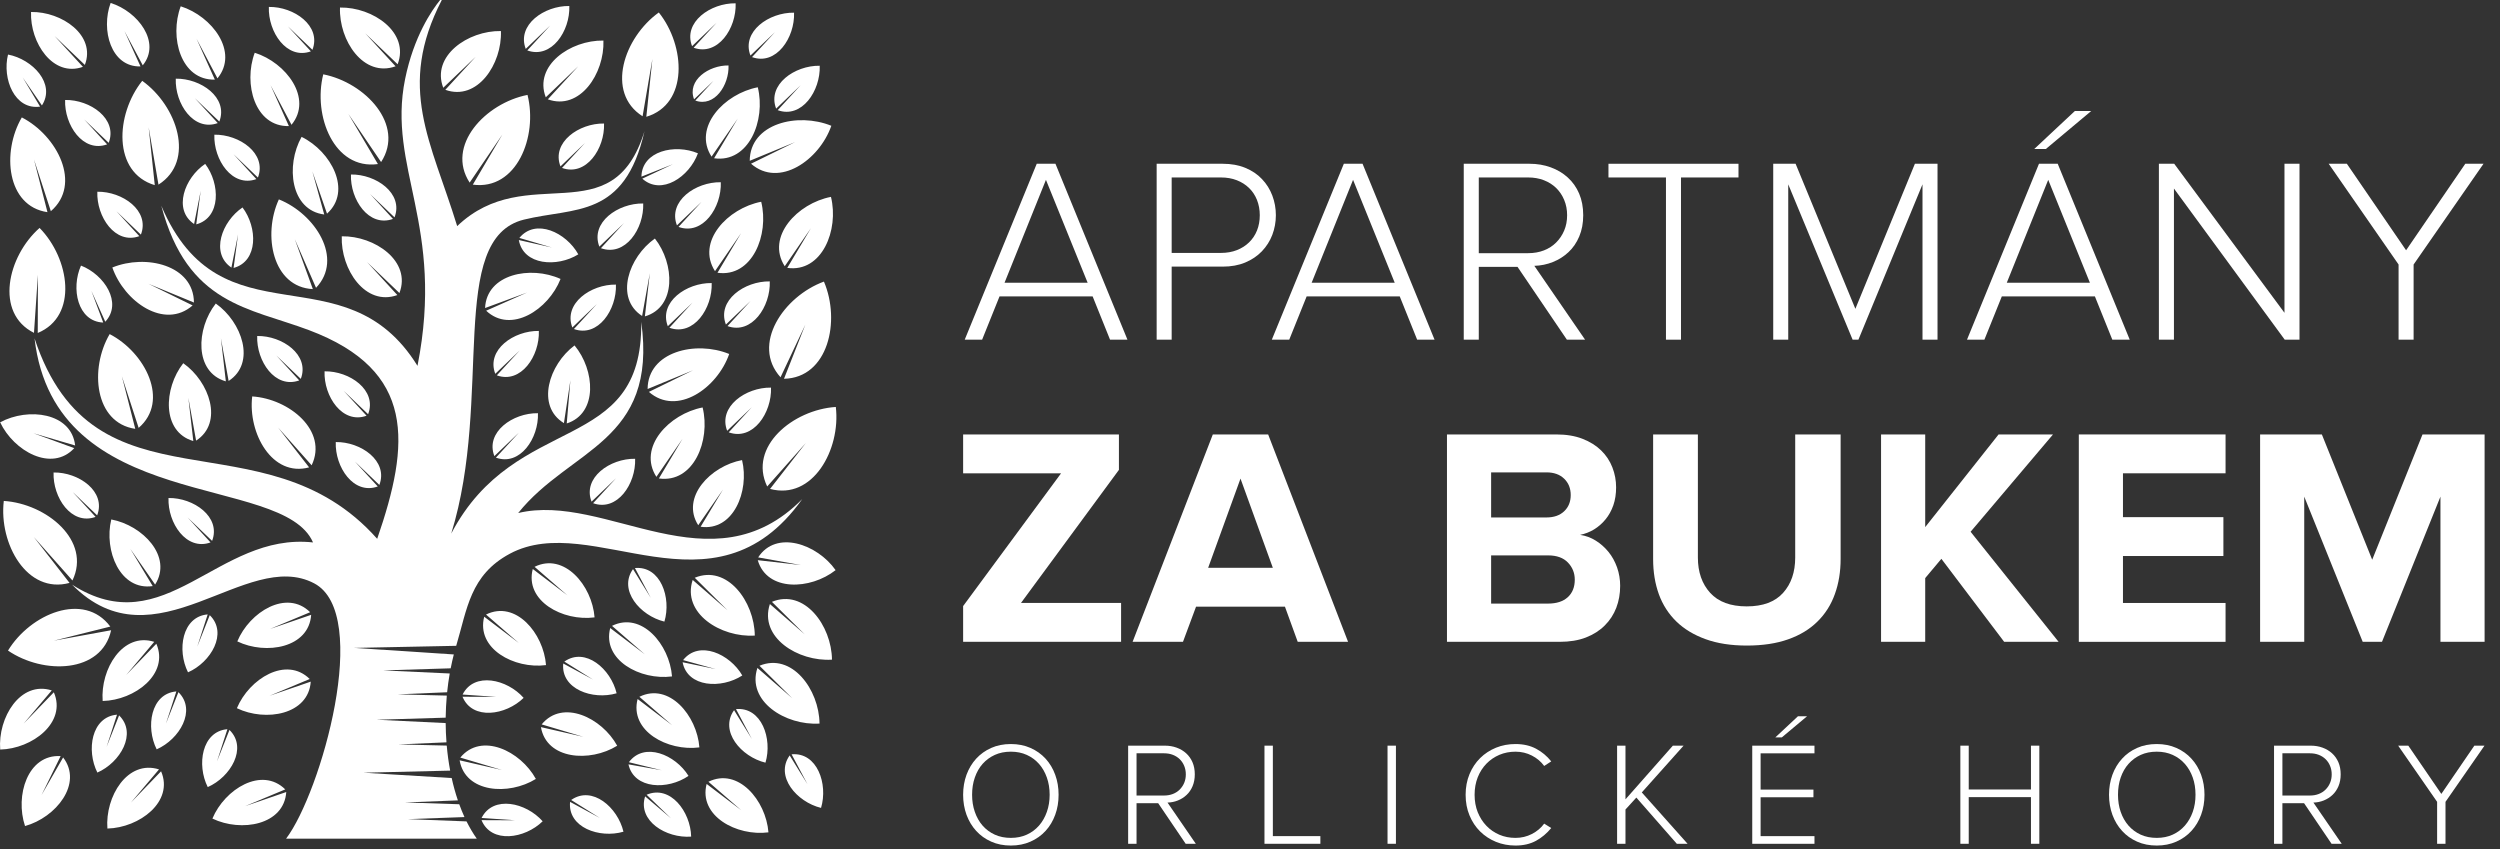 <?xml version="1.0" encoding="UTF-8" standalone="no"?>
<svg xmlns="http://www.w3.org/2000/svg" xmlns:xlink="http://www.w3.org/1999/xlink" xmlns:serif="http://www.serif.com/" width="100%" height="100%" viewBox="0 0 156 53" version="1.1" xml:space="preserve" style="fill-rule:evenodd;clip-rule:evenodd;stroke-linejoin:round;stroke-miterlimit:2;">
  <rect x="0" y="0" width="156" height="53" fill="#333333" stroke="none"/>
  <path d="M32.335,32.012c3.232,-4.032 8.72,-4.402 7.678,-11.931c0.121,8.408 -7.806,5.505 -11.856,13.214c2.636,-8.512 -0.286,-18.407 4.541,-19.592c3.159,-0.776 6.276,-0.053 7.52,-5.52c-2.003,6.521 -7.335,1.771 -11.69,5.926c-1.629,-5.298 -3.785,-8.633 -0.959,-14.109l-0.105,-0c-0.516,0.636 -1.643,2.27 -2.184,4.926c-1.132,5.573 2.503,9.115 0.772,17.903c-4.562,-7.362 -12.238,-1.175 -15.987,-9.991c1.635,6.18 5.476,6.358 9.206,7.759c6.712,2.52 6.318,7.089 4.266,13.025c-7.102,-8.001 -17.643,-1.193 -21.382,-12.509c1.275,11.015 15.482,8.374 17.378,12.735c-5.974,-0.653 -9.22,6.367 -15.035,2.634c5.187,5.259 10.851,-2.327 15.109,-0.08c3.603,1.901 0.419,13.054 -1.754,15.93l11.897,-0c-0.233,-0.33 -0.445,-0.691 -0.638,-1.077l-3.666,-0.141l3.537,-0.129c-0.117,-0.258 -0.225,-0.524 -0.326,-0.8l-3.392,-0.111l3.307,-0.131c-0.151,-0.446 -0.281,-0.913 -0.387,-1.394l-5.502,-0.332l5.407,-0.131c-0.095,-0.509 -0.168,-1.032 -0.213,-1.562l-3.02,-0.073l3.003,-0.13c-0.03,-0.398 -0.047,-0.799 -0.05,-1.202l-4.311,-0.208l4.311,-0.13c0.007,-0.459 0.03,-0.92 0.071,-1.377l-3.069,-0.078l3.089,-0.13c0.041,-0.394 0.094,-0.785 0.162,-1.172l-4.158,-0.192l4.218,-0.13c0.057,-0.293 0.121,-0.581 0.194,-0.866l-6.223,-0.408l6.373,-0.13c0.686,-2.296 0.864,-4.415 3.347,-5.747c5.151,-2.762 12.692,4.38 18.246,-3.409c-5.664,5.729 -12.252,-0.444 -17.725,0.87Z" style="fill:#fff;"></path>
  <path d="M0.009,26.352c0.855,1.807 3.227,3.125 4.625,1.612l-2.546,-0.929l2.601,0.763c-0.229,-2.048 -2.92,-2.395 -4.68,-1.446Zm8.161,23.727l1.752,-2.069c-1.965,-0.622 -3.373,1.698 -3.22,3.691c1.999,-0.048 4.164,-1.681 3.349,-3.573l-1.881,1.951Zm9.63,-0.821c-1.468,-1.447 -3.776,-0.022 -4.546,1.821c1.801,0.868 4.473,0.399 4.608,-1.657l-2.563,0.88l2.501,-1.044Zm-4.261,-1.748l0.65,-2.009c-1.599,0.134 -1.927,2.223 -1.226,3.613c1.425,-0.625 2.502,-2.444 1.356,-3.566l-0.78,1.962Zm-6.888,-0.905l0.65,-2.01c-1.599,0.134 -1.927,2.223 -1.226,3.613c1.425,-0.626 2.503,-2.444 1.356,-3.567l-0.78,1.964Zm-4.061,3.009l1.194,-2.433c-2.056,-0.125 -2.857,2.468 -2.222,4.364c1.927,-0.533 3.63,-2.645 2.377,-4.281l-1.349,2.35Zm-1.112,-4.464l1.752,-2.069c-1.964,-0.621 -3.373,1.698 -3.218,3.691c1.997,-0.047 4.164,-1.682 3.348,-3.574l-1.882,1.952Zm8.877,0.004l0.649,-2.009c-1.599,0.133 -1.927,2.222 -1.228,3.613c1.427,-0.625 2.504,-2.445 1.357,-3.567l-0.778,1.963Zm8.972,-2.784c-1.466,-1.447 -3.776,-0.022 -4.545,1.822c1.8,0.867 4.472,0.399 4.608,-1.658l-2.564,0.881l2.501,-1.045Zm-11.452,-0.25l1.75,-2.069c-1.963,-0.621 -3.371,1.699 -3.218,3.691c1.998,-0.047 4.165,-1.681 3.349,-3.573l-1.881,1.951Zm4.434,-1.771l0.651,-2.01c-1.6,0.134 -1.928,2.223 -1.228,3.614c1.427,-0.626 2.505,-2.445 1.356,-3.567l-0.779,1.963Zm7.044,-2.147c-1.465,-1.448 -3.776,-0.024 -4.545,1.821c1.799,0.867 4.472,0.398 4.609,-1.658l-2.565,0.881l2.501,-1.044Zm-12.47,0.896c-1.65,-2.211 -4.992,-0.789 -6.383,1.498c2.211,1.51 5.843,1.426 6.434,-1.269l-3.572,0.651l3.521,-0.88Zm0.061,-6.684c-0.47,1.942 0.547,4.457 2.586,4.158l-1.398,-2.323l1.547,2.228c1.108,-1.738 -0.77,-3.697 -2.735,-4.063Zm3.571,-1.338c-0.056,1.556 1.113,3.317 2.623,2.771l-1.429,-1.555l1.527,1.46c0.574,-1.499 -1.163,-2.702 -2.721,-2.676Zm-10.278,0.182c-0.315,2.657 1.44,5.838 4.103,5.115l-2.23,-2.864l2.411,2.713c1.194,-2.486 -1.614,-4.791 -4.284,-4.964Zm3.106,-1.775c-0.056,1.556 1.112,3.318 2.622,2.772l-1.429,-1.555l1.527,1.459c0.575,-1.499 -1.163,-2.702 -2.72,-2.676Z" style="fill:#fff;"></path>
  <path d="M43.352,36.052l2.044,2.027l-2.172,-1.891c-0.687,2.079 1.757,3.607 3.875,3.472c-0.022,-2.123 -1.726,-4.448 -3.747,-3.608Zm-3.004,13.54l1.518,1.468l-1.61,-1.368c-0.486,1.53 1.32,2.63 2.872,2.512c-0.035,-1.557 -1.306,-3.246 -2.78,-2.612Zm-4.707,0.327l1.79,1.122l-1.858,-1.004c-0.159,1.597 1.836,2.298 3.331,1.861c-0.357,-1.515 -1.952,-2.905 -3.263,-1.979Zm-5.59,1.121l2.108,0.146l-2.112,-0.009c0.612,1.483 2.702,1.161 3.815,0.071c-1.03,-1.168 -3.091,-1.643 -3.811,-0.208Zm-1.327,-3.767l2.598,0.775l-2.642,-0.605c0.35,2.03 3.059,2.214 4.758,1.162c-0.961,-1.753 -3.408,-2.926 -4.714,-1.332Zm10.519,0.289l2.052,0.502l-2.08,-0.368c0.353,1.567 2.466,1.604 3.748,0.719c-0.817,-1.326 -2.766,-2.143 -3.72,-0.853Zm10.152,-0.493l0.992,1.865l-1.111,-1.796c-0.934,1.305 0.444,2.907 1.957,3.275c0.448,-1.492 -0.24,-3.491 -1.838,-3.344Zm-5.189,1.713l2.048,1.776l-2.16,-1.64c-0.517,1.994 1.875,3.279 3.857,3.02c-0.154,-1.993 -1.9,-4.071 -3.745,-3.156Zm1.72,-4.535l0.99,1.865l-1.11,-1.797c-0.933,1.305 0.444,2.908 1.959,3.275c0.446,-1.491 -0.241,-3.491 -1.839,-3.343Zm-6.028,-0.767l2.046,1.777l-2.157,-1.64c-0.517,1.995 1.874,3.279 3.855,3.02c-0.152,-1.993 -1.898,-4.07 -3.744,-3.157Zm-4.684,-2.197l1.79,1.121l-1.858,-1.002c-0.159,1.596 1.836,2.297 3.331,1.859c-0.357,-1.515 -1.951,-2.904 -3.263,-1.978Zm-1.414,3.919l2.598,0.774l-2.644,-0.604c0.353,2.03 3.06,2.214 4.759,1.161c-0.962,-1.752 -3.408,-2.926 -4.713,-1.331Zm13.591,-3.66l2.044,2.026l-2.172,-1.89c-0.687,2.078 1.757,3.607 3.875,3.472c-0.022,-2.124 -1.726,-4.447 -3.747,-3.608Zm-4.766,-0.352l2.037,0.561l-2.068,-0.428c0.307,1.575 2.419,1.674 3.725,0.826c-0.777,-1.349 -2.703,-2.222 -3.694,-0.959Zm-4.436,-2.137l2.047,1.776l-2.159,-1.64c-0.517,1.995 1.875,3.279 3.857,3.019c-0.154,-1.992 -1.9,-4.07 -3.745,-3.155Zm9.979,-1.499l2.045,2.027l-2.172,-1.89c-0.688,2.078 1.756,3.607 3.875,3.471c-0.022,-2.123 -1.727,-4.448 -3.748,-3.608Zm-19.302,5.785l2.107,0.146l-2.112,-0.009c0.613,1.483 2.703,1.161 3.814,0.071c-1.029,-1.168 -3.089,-1.643 -3.809,-0.208Zm1.461,-4.992l2.048,1.776l-2.16,-1.64c-0.515,1.994 1.875,3.278 3.857,3.019c-0.154,-1.992 -1.898,-4.07 -3.745,-3.155Zm3.03,-2.978l2.047,1.777l-2.159,-1.641c-0.517,1.995 1.875,3.279 3.856,3.019c-0.153,-1.992 -1.899,-4.069 -3.744,-3.155Zm13.953,-0.588l2.668,0.478l-2.694,-0.304c0.577,1.978 3.288,1.857 4.858,0.621c-1.151,-1.635 -3.715,-2.525 -4.832,-0.795Zm-7.69,0.664l0.991,1.865l-1.111,-1.798c-0.933,1.307 0.444,2.909 1.959,3.276c0.446,-1.492 -0.241,-3.491 -1.839,-3.343Z" style="fill:#fff;"></path>
  <path d="M13.465,18.94c-1.234,1.572 -1.351,4.283 0.627,4.857l-0.308,-2.693l0.482,2.668c1.729,-1.12 0.835,-3.682 -0.801,-4.832Zm-2.497,-14.031c-0.057,1.556 1.112,3.317 2.621,2.771l-1.43,-1.554l1.528,1.459c0.575,-1.499 -1.163,-2.702 -2.719,-2.676Zm3.472,11.788l0.415,-2.071l-0.279,2.094c1.549,-0.419 1.497,-2.532 0.557,-3.775c-1.289,0.872 -2.023,2.855 -0.693,3.752Zm4.379,-8.157c-1.006,1.797 -0.692,4.576 1.413,4.845l-0.742,-2.693l0.915,2.64c1.582,-1.418 0.263,-3.884 -1.586,-4.792Zm-13.765,8.033c-0.637,1.421 -0.216,3.493 1.388,3.554l-0.74,-1.978l0.867,1.926c1.095,-1.172 -0.062,-2.941 -1.515,-3.502Zm10.995,4.393c-0.056,1.556 1.113,3.317 2.623,2.772l-1.429,-1.556l1.527,1.46c0.574,-1.499 -1.163,-2.702 -2.721,-2.676Zm-14.112,-20.218c-0.071,1.921 1.373,4.095 3.237,3.422l-1.765,-1.92l1.886,1.801c0.709,-1.849 -1.437,-3.335 -3.358,-3.303Zm-1.437,2.656c-0.373,1.512 0.413,3.475 2.002,3.249l-1.082,-1.814l1.196,1.74c0.87,-1.35 -0.586,-2.883 -2.116,-3.175Zm20.826,11.341c-0.074,2.058 1.471,4.389 3.469,3.667l-1.89,-2.058l2.019,1.931c0.761,-1.982 -1.538,-3.575 -3.598,-3.54Zm-1.155,-10.107c-0.655,2.595 0.678,5.975 3.411,5.6l-1.843,-3.127l2.041,3.001c1.506,-2.312 -0.984,-4.958 -3.609,-5.474Zm-2.77,7.804c-1.022,2.218 -0.394,5.475 2.12,5.598l-1.127,-3.116l1.326,3.036c1.74,-1.822 -0.049,-4.614 -2.319,-5.518Zm-8.526,-7.398c-1.672,2.089 -1.862,5.717 0.782,6.51l-0.381,-3.609l0.612,3.577c2.33,-1.479 1.163,-4.92 -1.013,-6.478Zm-1.866,11.648c0.745,2.136 3.254,3.901 5.01,2.367l-2.754,-1.35l2.836,1.169c-0.013,-2.331 -2.999,-3.043 -5.092,-2.186Zm8.728,8.045c-0.272,2.3 1.248,5.053 3.551,4.427l-1.93,-2.479l2.088,2.349c1.034,-2.152 -1.397,-4.148 -3.709,-4.297Zm-13.617,-3.966l0.246,-3.622l-0.011,3.629c2.548,-1.057 1.989,-4.647 0.114,-6.555c-2.005,1.771 -2.816,5.313 -0.349,6.548Zm19.779,-9.882c-0.057,1.557 1.112,3.318 2.622,2.772l-1.429,-1.555l1.527,1.459c0.575,-1.498 -1.163,-2.702 -2.72,-2.676Zm-0.948,16.696c-0.057,1.556 1.112,3.317 2.622,2.771l-1.429,-1.555l1.527,1.46c0.574,-1.498 -1.163,-2.702 -2.72,-2.676Zm-0.699,-4.414c-0.058,1.556 1.112,3.317 2.622,2.771l-1.43,-1.555l1.526,1.46c0.577,-1.499 -1.161,-2.703 -2.718,-2.676Zm-14.179,-11.206c-0.057,1.556 1.112,3.317 2.621,2.772l-1.429,-1.556l1.527,1.46c0.576,-1.499 -1.163,-2.702 -2.719,-2.676Zm5.362,10.7c-1.234,1.571 -1.353,4.282 0.627,4.857l-0.308,-2.694l0.482,2.668c1.728,-1.12 0.835,-3.682 -0.801,-4.831Zm-4.593,-1.817c-1.264,2.157 -0.95,5.537 1.598,5.913l-0.837,-3.286l1.048,3.225c1.955,-1.682 0.412,-4.705 -1.809,-5.852Zm5.269,-6.869l0.413,-2.071l-0.279,2.093c1.551,-0.418 1.498,-2.532 0.559,-3.774c-1.291,0.871 -2.024,2.854 -0.693,3.752Zm9.104,-13.508c-0.075,2.058 1.47,4.388 3.468,3.667l-1.89,-2.057l2.019,1.93c0.761,-1.982 -1.538,-3.575 -3.597,-3.54Zm-7.84,7.934c-0.056,1.556 1.112,3.317 2.623,2.771l-1.429,-1.555l1.525,1.46c0.576,-1.499 -1.161,-2.703 -2.719,-2.676Zm2.52,-5.113c-0.723,1.929 0.008,4.628 2.131,4.576l-1.143,-2.551l1.306,2.471c1.349,-1.64 -0.329,-3.878 -2.294,-4.496Zm-14.534,4.035c-1.264,2.157 -0.95,5.537 1.6,5.913l-0.84,-3.285l1.051,3.224c1.953,-1.682 0.41,-4.705 -1.811,-5.852Zm2.702,-1.089c-0.057,1.555 1.112,3.316 2.622,2.771l-1.429,-1.555l1.527,1.459c0.574,-1.499 -1.163,-2.702 -2.72,-2.675Zm2.84,-6.053c-0.619,1.676 0.023,4.014 1.864,3.96l-1,-2.206l1.141,2.137c1.165,-1.426 -0.3,-3.361 -2.005,-3.891Zm4.373,0.209c-0.722,1.929 0.008,4.628 2.131,4.575l-1.144,-2.55l1.306,2.471c1.349,-1.64 -0.328,-3.878 -2.293,-4.496Zm5.5,0.039c-0.057,1.556 1.114,3.317 2.623,2.772l-1.43,-1.555l1.527,1.459c0.576,-1.499 -1.162,-2.702 -2.72,-2.676Z" style="fill:#fff;"></path>
  <path d="M32.806,3.051l1.526,-1.459l-1.429,1.555c1.51,0.546 2.679,-1.215 2.622,-2.772c-1.557,-0.026 -3.295,1.178 -2.719,2.676Zm14.022,0.415l1.528,-1.459l-1.43,1.556c1.509,0.545 2.68,-1.216 2.623,-2.772c-1.558,-0.027 -3.295,1.177 -2.721,2.675Zm-3.518,2.732l1.207,-1.152l-1.129,1.229c1.193,0.431 2.116,-0.961 2.072,-2.19c-1.23,-0.021 -2.603,0.929 -2.15,2.113Zm-1.069,7.866l1.535,-1.469l-1.437,1.565c1.519,0.549 2.697,-1.224 2.639,-2.789c-1.567,-0.027 -3.316,1.184 -2.737,2.693Zm-0.57,6.292l1.536,-1.469l-1.437,1.565c1.518,0.549 2.695,-1.223 2.639,-2.789c-1.567,-0.027 -3.317,1.185 -2.738,2.693Zm3.703,6.525l1.537,-1.469l-1.439,1.565c1.519,0.55 2.696,-1.223 2.639,-2.79c-1.566,-0.026 -3.316,1.186 -2.737,2.694Zm-9.66,-6.445l1.527,-1.46l-1.429,1.555c1.51,0.546 2.679,-1.215 2.622,-2.772c-1.556,-0.026 -3.294,1.178 -2.72,2.677Zm-3.305,-5.589l2.028,0.597l-2.062,-0.465c0.28,1.581 2.39,1.717 3.711,0.892c-0.754,-1.362 -2.664,-2.269 -3.677,-1.024Zm-2.14,4.374l2.621,-0.967l-2.554,1.134c1.546,1.458 3.892,-0.064 4.642,-1.982c-1.875,-0.852 -4.618,-0.307 -4.709,1.815Zm-0.963,-7.826l2.042,-3.001l-1.844,3.127c2.733,0.375 4.067,-3.004 3.413,-5.599c-2.626,0.515 -5.116,3.162 -3.611,5.473Zm10.791,-4.139l0.613,-3.578l-0.38,3.61c2.642,-0.793 2.452,-4.421 0.78,-6.51c-2.175,1.557 -3.343,4.998 -1.013,6.478Zm0.314,17.018l2.834,-1.169l-2.754,1.35c1.755,1.535 4.267,-0.231 5.011,-2.366c-2.093,-0.858 -5.08,-0.145 -5.091,2.185Zm-5.222,2.129l0.405,-2.678l-0.23,2.699c1.959,-0.63 1.765,-3.334 0.488,-4.869c-1.602,1.195 -2.421,3.778 -0.663,4.848Zm12.684,3.955l2.41,-2.713l-2.231,2.863c2.663,0.723 4.418,-2.456 4.103,-5.114c-2.669,0.173 -5.479,2.478 -4.282,4.964Zm-4.304,2.416l1.547,-2.228l-1.398,2.323c2.039,0.298 3.058,-2.217 2.586,-4.159c-1.964,0.367 -3.841,2.326 -2.735,4.064Zm-8.596,-22.39l1.527,-1.46l-1.431,1.555c1.511,0.546 2.68,-1.215 2.623,-2.771c-1.558,-0.026 -3.296,1.177 -2.719,2.676Zm-4.125,18.077l1.526,-1.459l-1.43,1.555c1.511,0.545 2.68,-1.217 2.624,-2.773c-1.559,-0.025 -3.297,1.178 -2.72,2.677Zm6.551,-13.07l1.536,-1.47l-1.437,1.566c1.519,0.549 2.696,-1.224 2.638,-2.79c-1.567,-0.026 -3.317,1.185 -2.737,2.694Zm-0.487,15.912l1.527,-1.46l-1.43,1.557c1.511,0.544 2.68,-1.216 2.623,-2.772c-1.557,-0.027 -3.296,1.177 -2.72,2.675Zm3.156,-11.586l0.481,-2.668l-0.308,2.694c1.978,-0.575 1.861,-3.286 0.625,-4.858c-1.634,1.15 -2.528,3.712 -0.798,4.832Zm0.891,10.038l1.631,-2.374l-1.474,2.474c2.167,0.308 3.236,-2.369 2.727,-4.43c-2.086,0.399 -4.07,2.49 -2.884,4.33Zm-0.934,-18.732l1.964,-0.778l-1.909,0.903c1.193,1.074 2.939,-0.118 3.471,-1.582c-1.432,-0.609 -3.495,-0.148 -3.526,1.457Zm-12.366,-5.546l2.021,-1.931l-1.892,2.058c1.998,0.721 3.546,-1.609 3.47,-3.667c-2.06,-0.035 -4.359,1.557 -3.599,3.54Zm16.957,11.442l1.629,-2.373l-1.474,2.474c2.168,0.307 3.237,-2.369 2.728,-4.431c-2.086,0.4 -4.069,2.491 -2.883,4.33Zm-13.711,6.407l1.526,-1.459l-1.429,1.555c1.51,0.546 2.679,-1.216 2.622,-2.772c-1.556,-0.025 -3.296,1.178 -2.719,2.676Zm17.8,0.216l1.547,-3.283l-1.331,3.377c2.758,-0.058 3.544,-3.604 2.492,-6.065c-2.512,0.92 -4.556,3.923 -2.708,5.971Zm0.263,-6.928l1.631,-2.372l-1.474,2.474c2.167,0.307 3.237,-2.37 2.727,-4.431c-2.086,0.399 -4.069,2.49 -2.884,4.329Zm-2.185,-6.58l2.835,-1.169l-2.754,1.351c1.755,1.534 4.267,-0.233 5.011,-2.367c-2.095,-0.857 -5.08,-0.146 -5.092,2.185Zm-1.487,10.218l1.536,-1.469l-1.438,1.565c1.519,0.549 2.696,-1.223 2.639,-2.789c-1.566,-0.027 -3.316,1.185 -2.737,2.693Zm-0.895,-10.477l1.632,-2.374l-1.474,2.475c2.167,0.307 3.236,-2.37 2.727,-4.43c-2.086,0.399 -4.071,2.49 -2.885,4.329Zm4.03,-2.996l1.528,-1.459l-1.43,1.555c1.51,0.546 2.678,-1.215 2.622,-2.772c-1.557,-0.026 -3.295,1.178 -2.72,2.676Zm-5.246,-3.897l1.526,-1.458l-1.429,1.554c1.51,0.546 2.679,-1.215 2.622,-2.771c-1.557,-0.027 -3.296,1.177 -2.719,2.675Zm-9.129,3.19l2.019,-1.931l-1.89,2.057c1.996,0.722 3.543,-1.608 3.469,-3.667c-2.06,-0.034 -4.359,1.558 -3.598,3.541Z" style="fill:#fff;"></path>
  <path d="M69.267,21.196l-1.086,-2.699l-5.811,0l-1.086,2.699l-1.086,-0l4.494,-10.977l1.168,-0l4.493,10.977l-1.086,-0Zm-4,-9.974l-2.583,6.419l5.184,-0l-2.601,-6.419Z" style="fill:#fff;fill-rule:nonzero;"></path>
  <path d="M72.175,21.196l-0,-10.977l4.122,-0c0.53,-0 0.999,0.085 1.41,0.255c0.414,0.17 0.76,0.403 1.039,0.699c0.284,0.296 0.498,0.639 0.646,1.029c0.147,0.389 0.222,0.798 0.222,1.226c-0,0.428 -0.075,0.836 -0.222,1.226c-0.148,0.389 -0.368,0.732 -0.653,1.029c-0.286,0.296 -0.632,0.529 -1.041,0.699c-0.405,0.17 -0.875,0.255 -1.401,0.255l-3.185,0l0,4.559l-0.937,-0Zm4.014,-5.414c0.363,-0 0.693,-0.058 0.988,-0.173c0.297,-0.115 0.551,-0.277 0.766,-0.486c0.214,-0.208 0.379,-0.455 0.494,-0.741c0.114,-0.285 0.173,-0.603 0.173,-0.954c-0,-0.34 -0.059,-0.656 -0.173,-0.947c-0.115,-0.29 -0.28,-0.54 -0.494,-0.748c-0.215,-0.209 -0.469,-0.371 -0.766,-0.486c-0.295,-0.115 -0.625,-0.173 -0.988,-0.173l-3.077,-0l0,4.708l3.077,-0Z" style="fill:#fff;fill-rule:nonzero;"></path>
  <path d="M88.43,21.196l-1.086,-2.699l-5.81,0l-1.086,2.699l-1.087,-0l4.494,-10.977l1.168,-0l4.493,10.977l-1.086,-0Zm-3.999,-9.974l-2.584,6.419l5.183,-0l-2.599,-6.419Z" style="fill:#fff;fill-rule:nonzero;"></path>
  <path d="M97.773,21.196l-3.079,-4.542l-2.418,-0l-0,4.542l-0.938,-0l-0,-10.977l4.106,-0c0.474,-0 0.913,0.074 1.319,0.222c0.409,0.148 0.763,0.359 1.064,0.633c0.305,0.275 0.541,0.609 0.711,1.004c0.169,0.395 0.255,0.845 0.255,1.35c-0,0.494 -0.082,0.935 -0.247,1.325c-0.164,0.389 -0.387,0.716 -0.669,0.979c-0.28,0.263 -0.603,0.469 -0.972,0.617c-0.369,0.148 -0.756,0.228 -1.162,0.239l3.166,4.608l-1.136,-0Zm-2.42,-5.398c0.362,-0 0.692,-0.058 0.987,-0.173c0.297,-0.115 0.552,-0.28 0.766,-0.494c0.213,-0.214 0.381,-0.463 0.501,-0.749c0.121,-0.285 0.181,-0.603 0.181,-0.954c0,-0.34 -0.06,-0.656 -0.181,-0.947c-0.12,-0.29 -0.288,-0.54 -0.501,-0.748c-0.214,-0.209 -0.469,-0.371 -0.766,-0.486c-0.295,-0.115 -0.625,-0.173 -0.987,-0.173l-3.077,-0l-0,4.724l3.077,-0Z" style="fill:#fff;fill-rule:nonzero;"></path>
  <path d="M103.956,21.196l-0,-10.122l-3.588,-0l-0,-0.855l8.114,-0l-0,0.855l-3.588,-0l-0,10.122l-0.938,-0Z" style="fill:#fff;fill-rule:nonzero;"></path>
  <path d="M119.964,21.196l-0,-9.694l-3.999,9.694l-0.362,-0l-4.017,-9.694l0,9.694l-0.937,-0l-0,-10.977l1.396,-0l3.73,9.052l3.715,-9.052l1.411,-0l0,10.977l-0.937,-0Z" style="fill:#fff;fill-rule:nonzero;"></path>
  <path d="M131.809,21.196l-1.087,-2.699l-5.809,0l-1.087,2.699l-1.086,-0l4.492,-10.977l1.169,-0l4.494,10.977l-1.086,-0Zm-4,-9.974l-2.585,6.419l5.185,-0l-2.6,-6.419Zm-0.148,-1.925l-0.724,-0l2.533,-2.37l1.021,0l-2.83,2.37Z" style="fill:#fff;fill-rule:nonzero;"></path>
  <path d="M142.567,21.196l-6.913,-9.431l-0,9.431l-0.939,-0l0,-10.977l0.956,-0l6.88,9.299l-0,-9.299l0.938,-0l-0,10.977l-0.922,-0Z" style="fill:#fff;fill-rule:nonzero;"></path>
  <path d="M149.671,21.196l-0,-4.69l-4.361,-6.287l1.134,-0l3.696,5.398l3.694,-5.398l1.137,-0l-4.362,6.287l-0,4.69l-0.938,-0Z" style="fill:#fff;fill-rule:nonzero;"></path>
  <path d="M60.099,40.05l0,-2.231l6.112,-8.285l-6.112,-0l0,-2.425l9.722,0l-0,2.211l-6.112,8.305l6.247,0l-0,2.425l-9.857,-0Z" style="fill:#fff;fill-rule:nonzero;"></path>
  <path d="M80.978,40.05l-0.797,-2.192l-5.548,-0l-0.815,2.192l-3.144,-0l5.006,-12.941l3.453,0l4.987,12.941l-3.142,-0Zm-3.571,-10.186l-2.019,5.568l4.037,0l-2.018,-5.568Z" style="fill:#fff;fill-rule:nonzero;"></path>
  <path d="M109.004,40.283c-0.983,0 -1.842,-0.132 -2.573,-0.398c-0.734,-0.265 -1.342,-0.633 -1.828,-1.105c-0.484,-0.473 -0.85,-1.039 -1.09,-1.698c-0.238,-0.66 -0.358,-1.391 -0.358,-2.193l-0,-7.78l2.793,0l0,7.683c0,0.905 0.257,1.64 0.767,2.202c0.512,0.563 1.272,0.844 2.28,0.844c1.009,0 1.766,-0.281 2.271,-0.844c0.504,-0.562 0.755,-1.297 0.755,-2.202l0,-7.683l2.834,0l-0,7.761c-0,0.802 -0.119,1.536 -0.36,2.202c-0.238,0.666 -0.6,1.238 -1.09,1.717c-0.484,0.479 -1.092,0.848 -1.827,1.106c-0.73,0.259 -1.587,0.388 -2.574,0.388Z" style="fill:#fff;fill-rule:nonzero;"></path>
  <path d="M125.06,40.05l-3.918,-5.18l-1.009,1.203l-0,3.977l-2.755,-0l-0,-12.941l2.755,0l-0,5.782l4.578,-5.782l3.396,0l-5.142,6.073l5.492,6.868l-3.397,-0Z" style="fill:#fff;fill-rule:nonzero;"></path>
  <path d="M129.718,40.05l-0,-12.941l9.157,0l0,2.425l-6.402,-0l-0,2.736l6.267,0l-0,2.425l-6.267,0l-0,2.93l6.402,0l0,2.425l-9.157,-0Z" style="fill:#fff;fill-rule:nonzero;"></path>
  <path d="M152.284,40.05l-0,-9.061l-3.648,9.061l-1.203,-0l-3.649,-9.061l0,9.061l-2.754,-0l-0,-12.941l3.854,0l3.141,7.819l3.139,-7.819l3.875,0l-0,12.941l-2.755,-0Z" style="fill:#fff;fill-rule:nonzero;"></path>
  <path d="M90.291,40.05l-0,-12.941l6.823,0c0.621,0 1.168,0.09 1.632,0.271c0.467,0.181 0.855,0.424 1.166,0.728c0.312,0.304 0.545,0.656 0.7,1.057c0.157,0.401 0.233,0.815 0.233,1.242c0,0.414 -0.057,0.789 -0.174,1.125c-0.12,0.337 -0.281,0.631 -0.491,0.883c-0.207,0.253 -0.447,0.459 -0.711,0.621c-0.269,0.162 -0.557,0.275 -0.87,0.34c0.352,0.052 0.676,0.171 0.976,0.359c0.298,0.187 0.563,0.42 0.79,0.698c0.229,0.278 0.406,0.602 0.539,0.97c0.13,0.369 0.194,0.754 0.194,1.155c-0,0.491 -0.081,0.947 -0.242,1.368c-0.162,0.42 -0.401,0.789 -0.722,1.106c-0.316,0.317 -0.708,0.566 -1.173,0.747c-0.466,0.181 -1.013,0.271 -1.634,0.271l-7.036,-0Zm6.209,-7.761c0.465,0 0.834,-0.129 1.106,-0.388c0.272,-0.259 0.407,-0.595 0.407,-1.009c-0,-0.414 -0.135,-0.754 -0.407,-1.019c-0.272,-0.265 -0.641,-0.397 -1.106,-0.397l-3.454,0l-0,2.813l3.454,0Zm0.097,5.375c0.53,0 0.941,-0.133 1.231,-0.398c0.292,-0.265 0.438,-0.631 0.438,-1.096c-0,-0.414 -0.143,-0.77 -0.427,-1.067c-0.285,-0.298 -0.699,-0.447 -1.242,-0.447l-3.551,0l-0,3.008l3.551,0Z" style="fill:#fff;fill-rule:nonzero;"></path>
  <path d="M63.078,52.762c-0.453,0 -0.863,-0.081 -1.226,-0.244c-0.366,-0.162 -0.678,-0.385 -0.939,-0.67c-0.259,-0.284 -0.461,-0.62 -0.603,-1.005c-0.14,-0.385 -0.211,-0.802 -0.211,-1.248c0,-0.447 0.071,-0.863 0.211,-1.249c0.142,-0.385 0.344,-0.72 0.603,-1.005c0.261,-0.284 0.573,-0.508 0.939,-0.67c0.363,-0.162 0.773,-0.243 1.226,-0.243c0.447,-0 0.856,0.081 1.223,0.243c0.369,0.162 0.682,0.386 0.943,0.67c0.26,0.285 0.462,0.62 0.601,1.005c0.142,0.386 0.211,0.802 0.211,1.249c0,0.446 -0.069,0.863 -0.211,1.248c-0.139,0.385 -0.341,0.721 -0.601,1.005c-0.261,0.285 -0.574,0.508 -0.943,0.67c-0.367,0.163 -0.776,0.244 -1.223,0.244Zm0,-0.478c0.368,-0 0.698,-0.067 0.995,-0.202c0.295,-0.134 0.548,-0.323 0.761,-0.564c0.211,-0.242 0.373,-0.526 0.489,-0.854c0.116,-0.327 0.175,-0.684 0.175,-1.069c-0,-0.392 -0.059,-0.752 -0.175,-1.079c-0.116,-0.327 -0.278,-0.611 -0.489,-0.849c-0.213,-0.239 -0.466,-0.425 -0.761,-0.56c-0.297,-0.135 -0.627,-0.202 -0.995,-0.202c-0.373,-0 -0.707,0.067 -1.003,0.202c-0.295,0.135 -0.549,0.321 -0.761,0.56c-0.211,0.238 -0.371,0.522 -0.484,0.849c-0.115,0.327 -0.171,0.687 -0.171,1.079c0,0.385 0.056,0.742 0.171,1.069c0.113,0.328 0.273,0.612 0.484,0.854c0.212,0.241 0.466,0.43 0.761,0.564c0.296,0.135 0.63,0.202 1.003,0.202Z" style="fill:#fff;fill-rule:nonzero;"></path>
  <path d="M73.986,52.652l-1.717,-2.534l-1.349,-0l-0,2.534l-0.524,-0l-0,-6.123l2.291,-0c0.264,-0 0.509,0.041 0.735,0.124c0.229,0.082 0.426,0.2 0.594,0.353c0.169,0.153 0.302,0.34 0.396,0.56c0.095,0.22 0.143,0.471 0.143,0.753c-0,0.275 -0.047,0.521 -0.138,0.739c-0.092,0.217 -0.216,0.399 -0.374,0.546c-0.155,0.147 -0.336,0.261 -0.541,0.344c-0.206,0.083 -0.422,0.127 -0.649,0.133l1.766,2.571l-0.633,-0Zm-1.35,-3.011c0.202,-0 0.385,-0.032 0.551,-0.097c0.165,-0.064 0.307,-0.156 0.427,-0.275c0.118,-0.119 0.213,-0.259 0.28,-0.418c0.067,-0.159 0.101,-0.336 0.101,-0.532c-0,-0.19 -0.034,-0.366 -0.101,-0.528c-0.067,-0.162 -0.162,-0.302 -0.28,-0.418c-0.12,-0.116 -0.262,-0.206 -0.427,-0.271c-0.166,-0.064 -0.349,-0.096 -0.551,-0.096l-1.716,-0l-0,2.635l1.716,-0Z" style="fill:#fff;fill-rule:nonzero;"></path>
  <path d="M78.903,52.652l-0,-6.123l0.523,-0l-0,5.645l2.965,0l-0,0.478l-3.488,-0Z" style="fill:#fff;fill-rule:nonzero;"></path>
  <rect x="86.582" y="46.529" width="0.524" height="6.123" style="fill:#fff;fill-rule:nonzero;"></rect>
  <path d="M94.567,52.762c-0.435,0 -0.84,-0.077 -1.218,-0.23c-0.375,-0.153 -0.704,-0.369 -0.987,-0.647c-0.281,-0.278 -0.504,-0.612 -0.664,-1.001c-0.162,-0.388 -0.243,-0.818 -0.243,-1.289c-0,-0.471 0.081,-0.901 0.243,-1.29c0.16,-0.389 0.383,-0.722 0.664,-1.001c0.283,-0.278 0.612,-0.494 0.987,-0.647c0.378,-0.153 0.783,-0.229 1.218,-0.229c0.489,-0 0.918,0.098 1.285,0.293c0.367,0.196 0.682,0.459 0.945,0.79l-0.44,0.285c-0.196,-0.27 -0.452,-0.486 -0.767,-0.648c-0.315,-0.162 -0.656,-0.243 -1.023,-0.243c-0.361,-0 -0.697,0.066 -1.007,0.197c-0.308,0.132 -0.578,0.316 -0.806,0.551c-0.23,0.236 -0.41,0.519 -0.543,0.849c-0.13,0.331 -0.196,0.695 -0.196,1.093c-0,0.397 0.066,0.76 0.196,1.088c0.133,0.327 0.313,0.61 0.543,0.849c0.228,0.238 0.498,0.423 0.806,0.555c0.31,0.132 0.646,0.197 1.007,0.197c0.367,-0 0.708,-0.081 1.023,-0.243c0.315,-0.162 0.571,-0.378 0.767,-0.647l0.44,0.275c-0.276,0.337 -0.594,0.603 -0.954,0.799c-0.361,0.196 -0.787,0.294 -1.276,0.294Z" style="fill:#fff;fill-rule:nonzero;"></path>
  <path d="M104.633,52.652l-2.525,-2.883l-0.678,0.744l-0,2.139l-0.523,-0l-0,-6.123l0.523,-0l-0,3.35l2.956,-3.35l0.67,-0l-2.608,2.919l2.856,3.204l-0.671,-0Z" style="fill:#fff;fill-rule:nonzero;"></path>
  <path d="M111.185,46.014l-0.405,-0l1.414,-1.321l0.569,-0l-1.578,1.321Zm-1.845,6.638l-0,-6.123l3.883,-0l-0,0.477l-3.361,-0l0,2.267l3.297,0l-0,0.478l-3.297,-0l0,2.423l3.361,0l-0,0.478l-3.883,-0Z" style="fill:#fff;fill-rule:nonzero;"></path>
  <path d="M126.732,52.652l-0,-2.911l-3.883,-0l-0,2.911l-0.523,-0l-0,-6.123l0.523,-0l-0,2.735l3.883,-0l-0,-2.735l0.522,-0l0,6.123l-0.522,-0Z" style="fill:#fff;fill-rule:nonzero;"></path>
  <path d="M134.582,52.762c-0.453,0 -0.863,-0.081 -1.227,-0.244c-0.365,-0.162 -0.679,-0.385 -0.937,-0.67c-0.261,-0.284 -0.463,-0.62 -0.604,-1.005c-0.14,-0.385 -0.211,-0.802 -0.211,-1.248c-0,-0.447 0.071,-0.863 0.211,-1.249c0.141,-0.385 0.343,-0.72 0.604,-1.005c0.258,-0.284 0.572,-0.508 0.937,-0.67c0.364,-0.162 0.774,-0.243 1.227,-0.243c0.447,-0 0.856,0.081 1.223,0.243c0.367,0.162 0.682,0.386 0.941,0.67c0.261,0.285 0.463,0.62 0.603,1.005c0.142,0.386 0.211,0.802 0.211,1.249c0,0.446 -0.069,0.863 -0.211,1.248c-0.14,0.385 -0.342,0.721 -0.603,1.005c-0.259,0.285 -0.574,0.508 -0.941,0.67c-0.367,0.163 -0.776,0.244 -1.223,0.244Zm-0,-0.478c0.366,-0 0.698,-0.067 0.995,-0.202c0.294,-0.134 0.548,-0.323 0.759,-0.564c0.211,-0.242 0.375,-0.526 0.491,-0.854c0.116,-0.327 0.173,-0.684 0.173,-1.069c0,-0.392 -0.057,-0.752 -0.173,-1.079c-0.116,-0.327 -0.28,-0.611 -0.491,-0.849c-0.211,-0.239 -0.465,-0.425 -0.759,-0.56c-0.297,-0.135 -0.629,-0.202 -0.995,-0.202c-0.373,-0 -0.707,0.067 -1.004,0.202c-0.294,0.135 -0.548,0.321 -0.76,0.56c-0.211,0.238 -0.372,0.522 -0.486,0.849c-0.113,0.327 -0.169,0.687 -0.169,1.079c0,0.385 0.056,0.742 0.169,1.069c0.114,0.328 0.275,0.612 0.486,0.854c0.212,0.241 0.466,0.43 0.76,0.564c0.297,0.135 0.631,0.202 1.004,0.202Z" style="fill:#fff;fill-rule:nonzero;"></path>
  <path d="M145.489,52.652l-1.716,-2.534l-1.351,-0l0,2.534l-0.522,-0l-0,-6.123l2.289,-0c0.266,-0 0.511,0.041 0.737,0.124c0.228,0.082 0.425,0.2 0.594,0.353c0.169,0.153 0.301,0.34 0.396,0.56c0.095,0.22 0.142,0.471 0.142,0.753c-0,0.275 -0.046,0.521 -0.137,0.739c-0.093,0.217 -0.216,0.399 -0.374,0.546c-0.156,0.147 -0.336,0.261 -0.541,0.344c-0.207,0.083 -0.422,0.127 -0.649,0.133l1.766,2.571l-0.634,-0Zm-1.349,-3.011c0.202,-0 0.385,-0.032 0.55,-0.097c0.166,-0.064 0.308,-0.156 0.426,-0.275c0.121,-0.119 0.214,-0.259 0.28,-0.418c0.069,-0.159 0.102,-0.336 0.102,-0.532c-0,-0.19 -0.033,-0.366 -0.102,-0.528c-0.066,-0.162 -0.159,-0.302 -0.28,-0.418c-0.118,-0.116 -0.26,-0.206 -0.426,-0.271c-0.165,-0.064 -0.348,-0.096 -0.55,-0.096l-1.718,-0l0,2.635l1.718,-0Z" style="fill:#fff;fill-rule:nonzero;"></path>
  <path d="M152.076,52.652l0,-2.617l-2.431,-3.506l0.633,-0l2.061,3.011l2.06,-3.011l0.633,-0l-2.433,3.506l0,2.617l-0.523,-0Z" style="fill:#fff;fill-rule:nonzero;"></path>
</svg>
